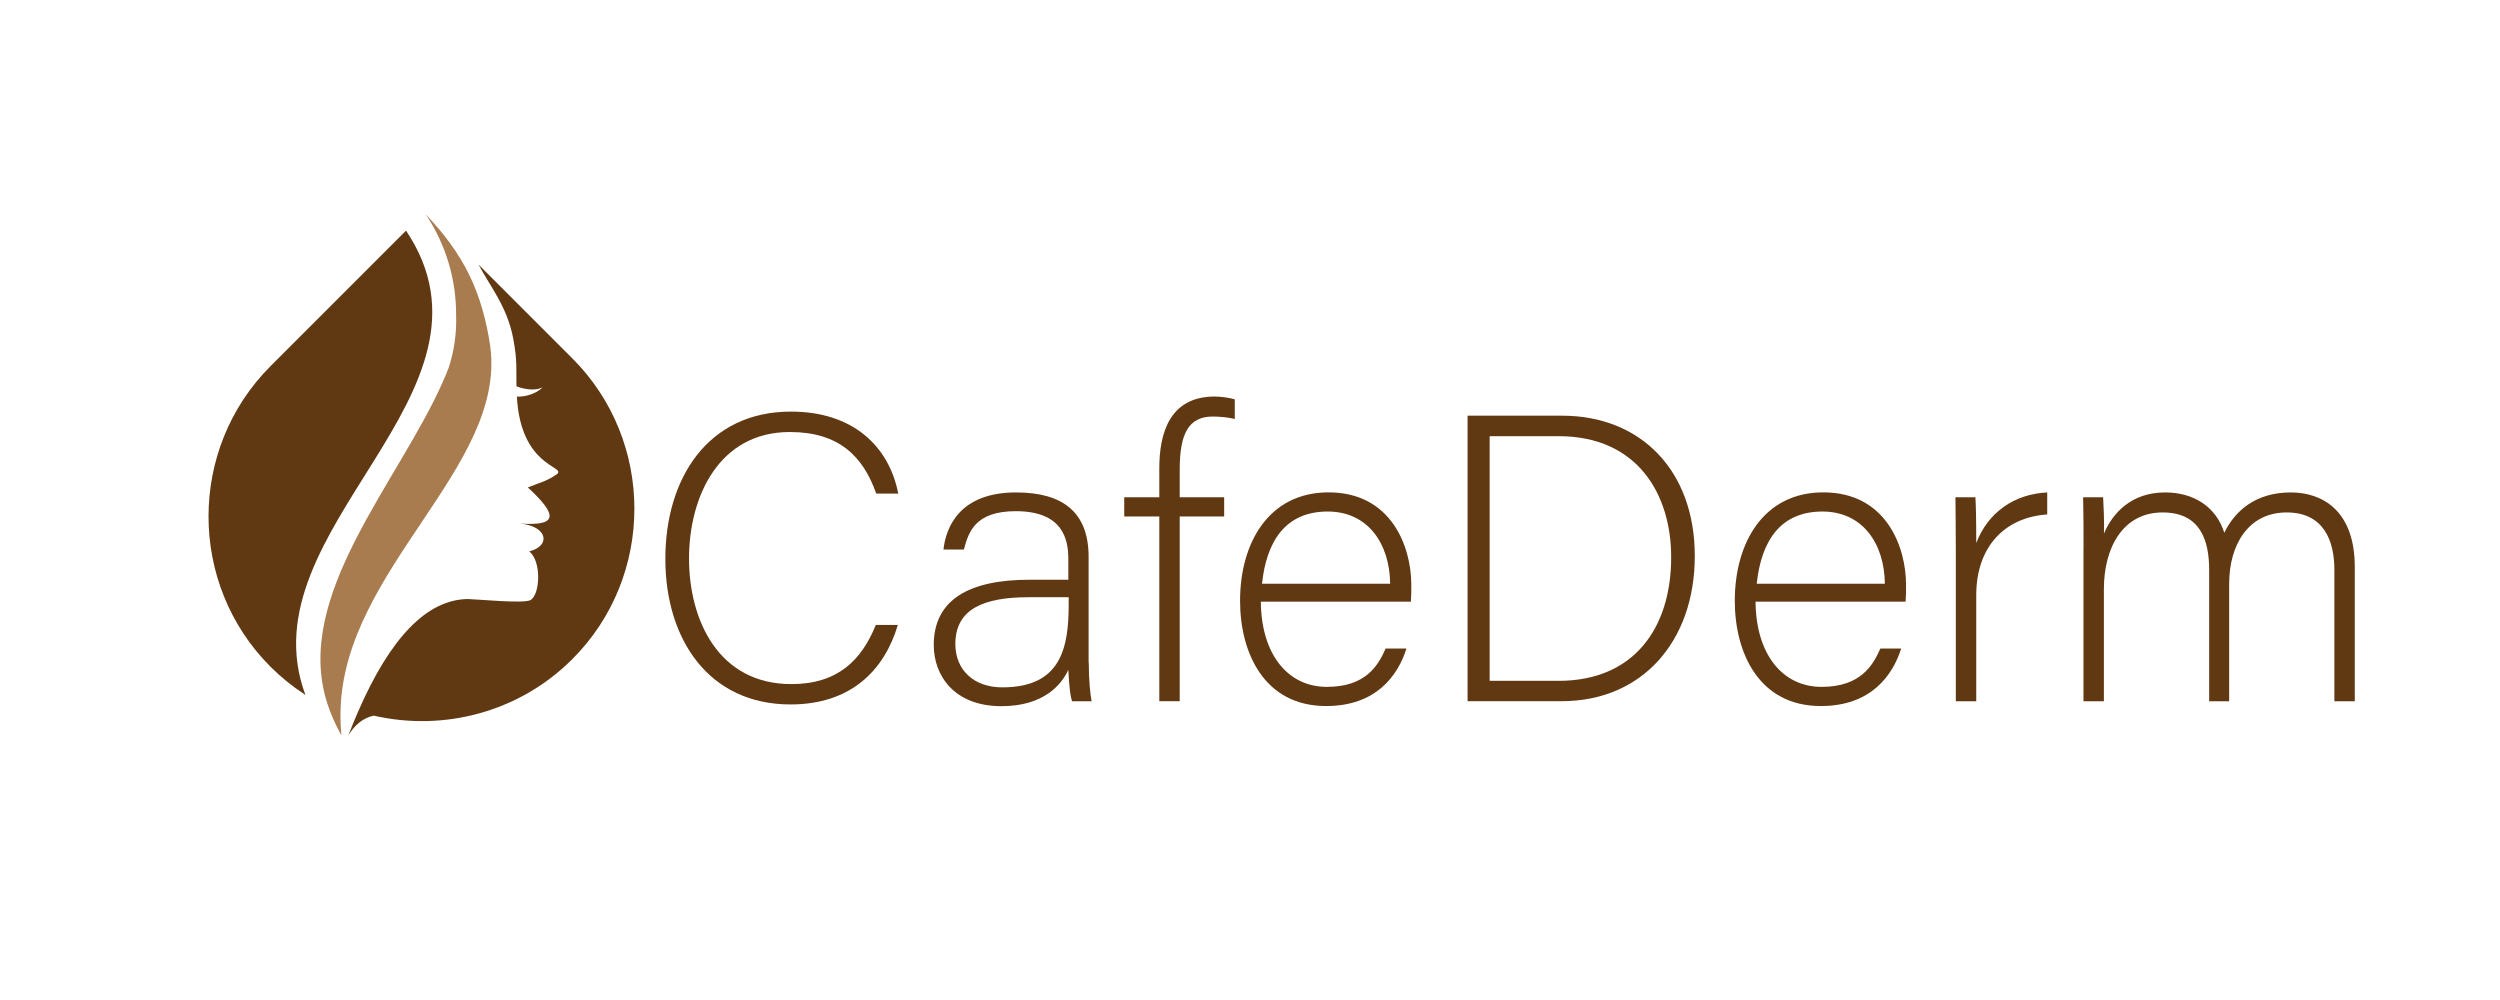 <svg viewBox="0 0 360 144" version="1.1" xmlns="http://www.w3.org/2000/svg">
  <defs>
    <style>
      .cls-1 {
        fill: #a97c50;
      }

      .cls-1, .cls-2 {
        fill-rule: evenodd;
      }

      .cls-2, .cls-3 {
        fill: #603913;
      }
    </style>
  </defs>
  
  <g>
    <g id="Layer_1">
      <path d="M82.42,51.61c11.91,11.91,11.91,31.39,0,43.3-7.72,7.72-18.64,10.44-28.6,8.14-1.48.32-2.7,1.27-3.66,2.85.47-1.21.94-2.36,1.42-3.46,4.67-10.71,9.94-16.11,15.8-16.18,1.46.04,8.05.69,9.01.15,1.39-.78,1.62-5.57-.17-7.01,3.13-.81,2.66-3.6-1.3-4.01,5.39.37,5.46-1.17,1.09-5.2,2.31-.91,2.77-.93,4.24-1.95,1.2-1.12-5.28-1-5.82-11.14.74.08,2.64-.2,3.72-1.35-1.24.7-3.19.13-3.78-.13-.06-2.34.16-3.58-.46-6.84-.85-4.59-3.32-7.51-5-10.68l13.51,13.51Z" class="cls-2"></path>
      <path d="M38.96,96.02c-11.91-11.91-11.91-31.39,0-43.3l19.51-19.51c15.75,23.52-23.42,42.87-14.49,66.86-1.78-1.15-3.46-2.5-5.02-4.05Z" class="cls-2"></path>
      <path d="M70.61,50c2.22,17.28-21.03,31.95-21.57,52.23-.03,1.19,0,2.42.13,3.67-.87-1.54-1.54-3.07-2.03-4.58-5.03-15.52,10.29-31.89,16.69-46.48.28-.64.55-1.28.79-1.92.8-2.45,1.15-5.01,1.06-7.54.03-5.09-1.46-10.16-4.37-14.51,5.52,5.8,8.12,11.15,9.31,19.11" class="cls-1"></path>
      <g>
        <path d="M129.29,89.99c-1.94,6.52-6.75,11.45-15.45,11.45-11.8,0-18.03-9.4-18.03-20.97s6.11-21.2,18.09-21.2c8.87,0,14.1,4.93,15.45,11.81h-3.17c-1.88-5.34-5.34-8.87-12.45-8.87-10.22,0-14.51,9.34-14.51,18.21s4.23,18.09,14.74,18.09c6.7,0,10.1-3.46,12.16-8.52h3.17Z" class="cls-3"></path>
        <path d="M156.78,95.4c0,2.58.23,4.64.41,5.58h-2.82c-.23-.71-.41-2-.53-4.52-1,2.17-3.58,5.23-9.63,5.23-6.81,0-9.75-4.41-9.75-8.81,0-6.46,4.99-9.4,13.8-9.4h5.58v-3c0-2.94-.88-6.87-7.58-6.87-5.93,0-6.81,3.11-7.46,5.52h-2.94c.35-3.23,2.35-8.22,10.45-8.22,6.7,0,10.45,2.82,10.45,9.28v15.21ZM153.9,86h-5.76c-6.52,0-10.57,1.7-10.57,6.75,0,3.7,2.64,6.23,6.75,6.23,8.4,0,9.57-5.58,9.57-11.92v-1.06Z" class="cls-3"></path>
        <path d="M166.94,100.97v-26.6h-5.05v-2.76h5.05v-4.17c0-4.93,1.41-10.34,7.99-10.34.88,0,2.17.18,2.88.41v2.82c-.88-.23-2.29-.35-3.17-.35-3.47,0-4.76,2.47-4.76,7.58v4.05h6.4v2.76h-6.4v26.6h-2.94Z" class="cls-3"></path>
        <path d="M181.56,86.64c.06,7.58,3.88,12.27,9.51,12.27s7.4-3.11,8.46-5.52h3c-1.23,3.88-4.35,8.28-11.57,8.28-8.93,0-12.39-7.69-12.39-15.15,0-8.4,4.17-15.62,12.74-15.62,9.04,0,11.92,7.81,11.92,13.33,0,.82,0,1.64-.06,2.41h-21.61ZM200.18,84.06c-.06-5.81-3.23-10.4-8.99-10.4-6.05,0-8.81,4.23-9.46,10.4h18.44Z" class="cls-3"></path>
        <path d="M211.34,59.86h13.62c11.28,0,19.09,7.87,19.09,20.2s-7.63,20.91-19.15,20.91h-13.57v-41.11ZM214.51,98.04h9.93c10.87,0,16.21-7.63,16.21-17.79,0-9.05-4.82-17.44-16.21-17.44h-9.93v35.24Z" class="cls-3"></path>
        <path d="M252.8,86.64c.06,7.58,3.88,12.27,9.51,12.27s7.4-3.11,8.46-5.52h3c-1.23,3.88-4.35,8.28-11.57,8.28-8.93,0-12.39-7.69-12.39-15.15,0-8.4,4.17-15.62,12.74-15.62,9.04,0,11.92,7.81,11.92,13.33,0,.82,0,1.64-.06,2.41h-21.61ZM271.42,84.06c-.06-5.81-3.23-10.4-8.99-10.4-6.05,0-8.81,4.23-9.46,10.4h18.44Z" class="cls-3"></path>
        <path d="M281.64,79.6c0-4.93-.06-7.05-.06-7.99h2.88c.06.94.12,2.82.12,6.58,1.7-4.41,5.46-7.05,10.22-7.28v3.17c-6.11.41-10.22,4.64-10.22,11.63v15.27h-2.94v-21.38Z" class="cls-3"></path>
        <path d="M300.03,79.19c0-2.53,0-5.29-.06-7.58h2.88c.06,1,.18,3.52.12,5.23,1.23-2.94,3.93-5.93,8.81-5.93,4.11,0,7.34,2.06,8.52,5.81,1.47-3.05,4.41-5.81,9.57-5.81,4.52,0,9.22,2.58,9.22,10.75v19.32h-2.94v-18.97c0-3.94-1.41-8.22-6.87-8.22s-8.28,4.58-8.28,10.28v16.91h-2.88v-18.91c0-4.29-1.29-8.28-6.7-8.28-5.7,0-8.46,5.05-8.46,11.04v16.15h-2.94v-21.79Z" class="cls-3"></path>
      </g>
    </g>
  </g>
</svg>
